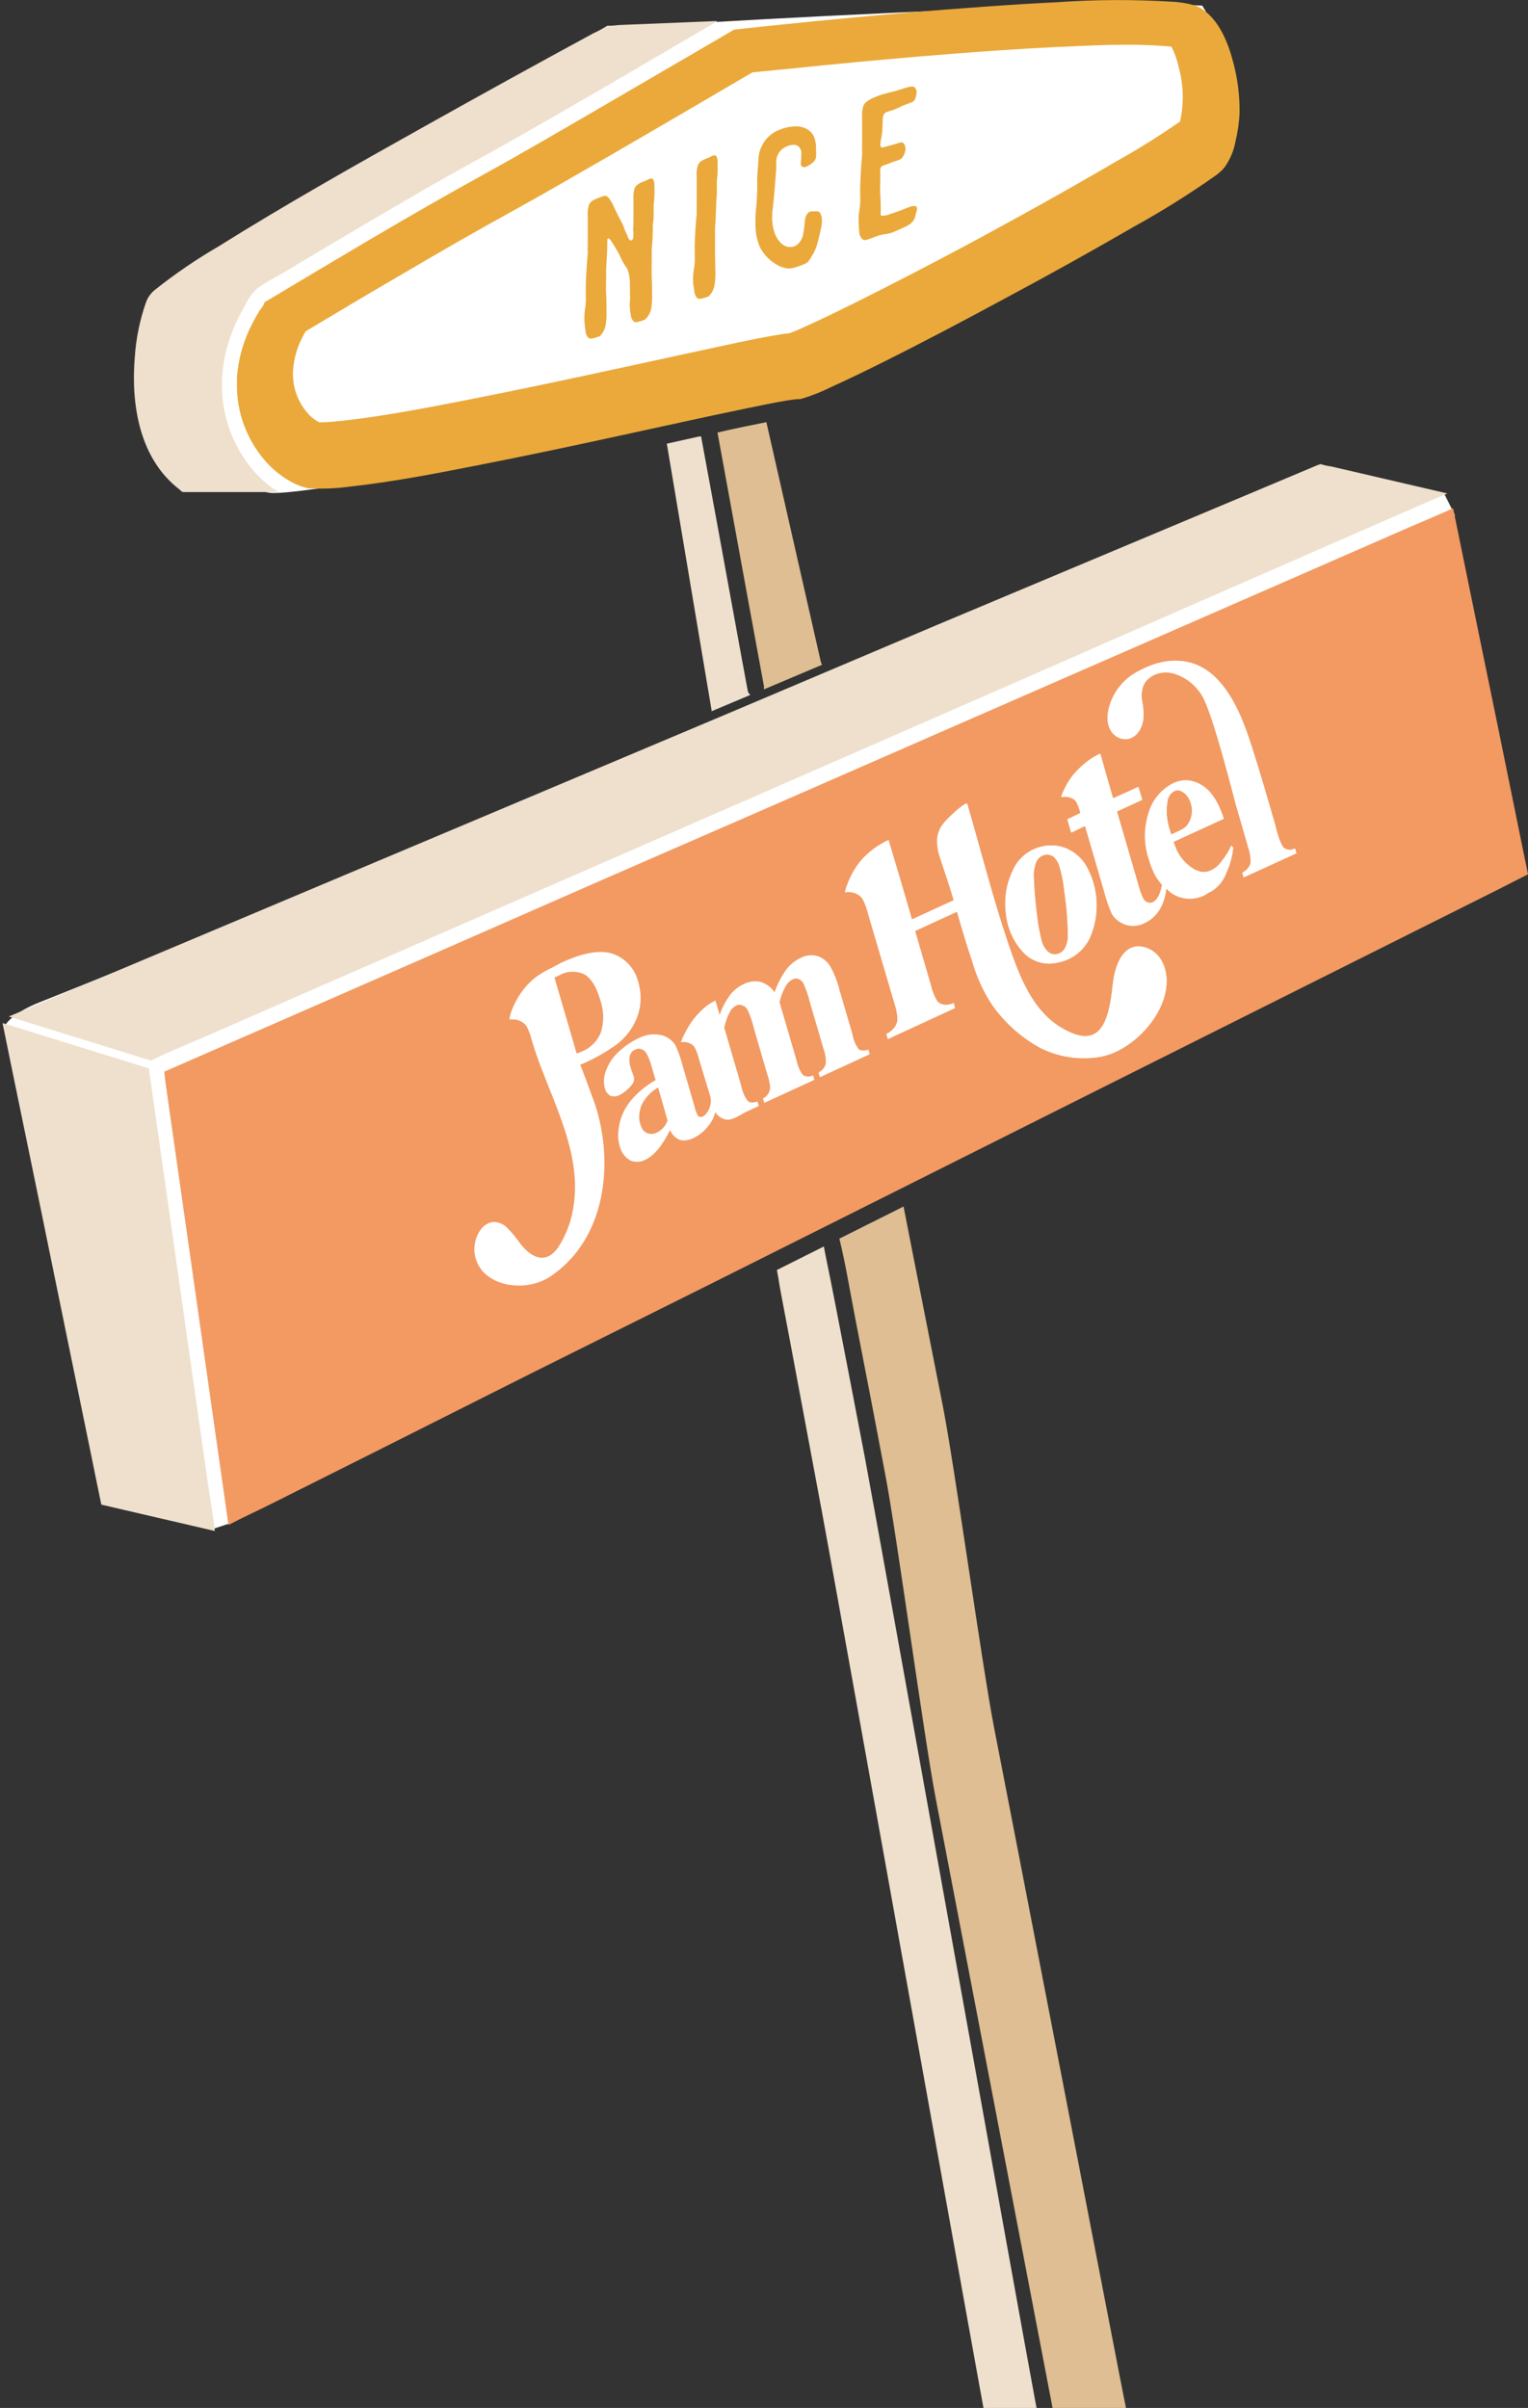 <svg xmlns="http://www.w3.org/2000/svg" width="172" height="271" viewBox="0 0 172 271" fill="none"><rect x="0" y="0" width="172" height="271" fill="#333333" stroke="none"/><g clip-path="url(#clip0_4_366)"><path d="M0.632 115.333L1.265 119.744L24.029 172.053L25.926 171.423L31.618 165.751L143.544 109.03L163.779 57.981L162.515 55.46L133.426 61.133C91.48 77.939 6.956 111.803 4.426 112.812C1.897 113.82 0.843 114.912 0.632 115.333Z" fill="white"></path><path d="M30.353 55.46C34.4 55.965 71.666 48.528 89.794 44.746L132.794 19.537C135.324 15.756 139.371 6.68 135.324 0.63C125.206 0.126 94.01 1.681 79.677 2.521L67.029 7.563L32.882 26.47C30.142 28.781 24.409 34.537 23.397 39.074C22.132 44.746 25.294 54.83 30.353 55.46Z" fill="white"></path><path d="M33.136 54.417C33.643 54.659 34.175 54.843 34.724 54.966H34.931H35.173C36.586 55.028 38.002 54.959 39.402 54.762C44.051 54.249 48.751 53.356 53.379 52.442C59.011 51.346 64.629 50.151 70.239 48.928C74.91 47.916 79.581 46.876 84.259 45.906C85.683 45.617 87.05 45.329 88.452 45.097C88.887 45.027 89.328 44.95 89.777 44.922H90.033L90.361 44.844C91.487 44.492 92.582 44.05 93.636 43.523C95.48 42.693 97.303 41.801 99.118 40.901C103.889 38.525 108.602 36.037 113.287 33.5C118.115 30.918 122.902 28.254 127.648 25.508C130.839 23.744 133.929 21.808 136.905 19.709L137.033 19.611L137.261 19.421C137.461 19.252 137.647 19.066 137.816 18.866C138.456 17.983 138.886 16.969 139.076 15.899C139.337 14.832 139.489 13.742 139.532 12.645C139.552 10.821 139.331 9.001 138.877 7.233C138.293 4.913 137.232 2.067 134.989 0.822L134.733 0.696L134.555 0.633L133.843 0.443C133.238 0.315 132.624 0.232 132.006 0.197C127.685 -0.071 123.351 -0.055 119.033 0.246C113.544 0.513 108.068 0.949 102.593 1.385C97.851 1.785 93.109 2.242 88.353 2.727C86.437 2.924 84.529 3.121 82.621 3.339L80.62 4.513C76.225 7.071 71.851 9.62 67.498 12.16C63.155 14.683 58.811 17.228 54.411 19.653C50.175 21.986 45.988 24.397 41.823 26.85C37.855 29.193 33.898 31.548 29.954 33.914L29.747 34.034C29.75 34.071 29.75 34.109 29.747 34.146C29.616 34.42 29.448 34.675 29.249 34.905C28.943 35.404 28.658 35.904 28.394 36.424C27.417 38.3 26.831 40.35 26.671 42.454C26.671 42.665 26.671 42.876 26.671 43.094C26.599 46.295 27.724 49.411 29.833 51.845C30.751 52.909 31.874 53.783 33.136 54.417ZM32.994 41.562C33.095 40.3 33.453 39.071 34.048 37.949C34.154 37.731 34.276 37.506 34.404 37.288C38.156 35.039 41.659 32.951 45.084 30.962C49.662 28.263 53.728 25.937 57.508 23.856C61.289 21.776 65.262 19.456 69.043 17.284L70.759 16.286C75.135 13.742 79.507 11.188 83.874 8.625L84.7 8.14L88.979 7.725C93.842 7.219 98.591 6.776 103.091 6.389C109.578 5.841 114.569 5.497 119.289 5.272H119.51C121.938 5.152 124.444 5.033 126.837 5.033C128.524 5.033 130.019 5.096 131.401 5.208L131.864 5.251C132.231 5.97 132.504 6.733 132.675 7.521C133.195 9.402 133.278 11.375 132.917 13.292C132.882 13.46 132.846 13.587 132.818 13.685C130.451 15.332 128.001 16.859 125.477 18.261L124.423 18.88C120.194 21.34 115.559 23.933 110.24 26.808C104.921 29.683 100.371 32.01 96.256 34.069C94.697 34.842 92.853 35.749 90.994 36.592L90.418 36.852C89.916 37.097 89.4 37.313 88.872 37.499C88.324 37.555 87.833 37.633 87.448 37.703C85.982 37.942 84.6 38.23 83.233 38.511L82.984 38.567C79.716 39.27 76.419 39.973 73.237 40.676L68.908 41.611C63.56 42.771 57.829 43.987 52.175 45.09C47.747 45.948 43.169 46.84 38.726 47.332C37.779 47.431 36.882 47.529 36.134 47.529H35.935C35.422 47.263 34.967 46.9 34.596 46.461C33.429 45.1 32.853 43.339 32.994 41.562Z" fill="#EAA93A"></path><path d="M28.708 53.18C26.352 50.514 25.033 47.109 24.984 43.572C24.963 41.516 25.327 39.473 26.059 37.548C26.485 36.432 27.005 35.353 27.612 34.322C27.94 33.617 28.402 32.98 28.972 32.445C30.068 31.658 31.335 31.039 32.489 30.337C37.53 27.328 42.571 24.327 47.655 21.396C51.279 19.287 54.974 17.326 58.605 15.253C63.666 12.366 68.699 9.451 73.707 6.509L80.763 2.376H80.486L69.976 2.804C69.563 2.804 69.072 2.903 68.631 2.896C68.538 2.896 68.445 2.896 68.36 2.896C67.854 3.217 67.326 3.504 66.779 3.753C60.461 7.179 54.167 10.649 47.897 14.163C40.022 18.57 32.147 23.005 24.5 27.792C22.09 29.195 19.784 30.767 17.601 32.494C17.046 32.888 16.63 33.443 16.412 34.083C15.73 36.052 15.314 38.101 15.173 40.177C14.732 45.456 15.657 51.564 20.157 55.05C20.57 55.373 20.321 55.345 20.762 55.38C20.912 55.38 21.061 55.38 21.211 55.38H21.745H25.348C27.346 55.38 29.347 55.38 31.35 55.38C30.373 54.768 29.484 54.028 28.708 53.18Z" fill="#EEE0CD"></path><path d="M75.06 49.933C75.224 50.917 75.388 51.901 75.559 52.892C76.508 58.553 77.457 64.213 78.407 69.874C78.972 73.224 79.537 76.582 80.101 79.946V80.045L84.459 78.21C84.297 78.079 84.191 77.894 84.16 77.69C83.942 76.486 83.718 75.279 83.49 74.07C82.541 68.878 81.592 63.681 80.642 58.48L78.912 49.09L78.663 49.146H78.592L75.06 49.933Z" fill="#EEE0CD"></path><path d="M140.593 55.591L125.52 61.917L105.427 70.352L82.265 80.164L58.52 90.173L36.163 99.592L17.472 107.464L4.656 112.855L0.989 114.402L1.993 114.711L16.832 119.315L17.024 119.371C17.07 119.324 17.122 119.283 17.18 119.251L17.422 119.146C19.295 118.253 21.232 117.48 23.119 116.651L35.223 111.358L52.019 104.02L71.955 95.311L93.251 86.005L114.327 76.79L133.551 68.356L149.393 61.425L160.074 56.758L162.922 55.535L161.17 55.127L149.856 52.498C149.446 52.444 149.041 52.355 148.646 52.231L148.525 52.274C148.425 52.309 148.318 52.337 148.261 52.365L140.593 55.591Z" fill="#EEE0CD"></path><path d="M23.382 166.802C22.756 162.388 22.127 157.978 21.496 153.573C20.769 148.447 20.041 143.323 19.31 138.201C18.707 133.984 18.106 129.767 17.508 125.549L16.761 120.292C16.761 120.292 16.761 120.292 16.761 120.25L15.337 119.8L0.299 115.14V115.203L0.577 116.559C0.89 118.078 1.201 119.598 1.509 121.121C2.459 125.727 3.408 130.336 4.358 134.947C5.454 140.279 6.546 145.61 7.633 150.938C8.539 155.324 9.439 159.707 10.331 164.089C10.687 165.839 11.043 167.603 11.406 169.332L12.895 169.683L23.916 172.242L24.18 172.305C24.13 171.905 24.094 171.504 24.038 171.117L23.382 166.802Z" fill="#EEE0CD"></path><path d="M119.726 287.134L116.479 269.927C115.212 263.222 98.627 170.731 97.353 164.025C96.271 158.36 95.179 152.697 94.078 147.036C93.722 145.216 93.366 143.395 92.988 141.582C92.903 141.167 92.832 140.753 92.746 140.338V140.275L92.632 140.338L92.511 140.394L87.449 142.932C87.613 143.712 87.712 144.52 87.862 145.3C88.261 147.409 88.666 149.567 89.072 151.697C90.231 157.868 91.386 164.051 92.54 170.246C93.75 176.649 110.271 268.838 111.481 275.248C112.222 279.147 112.96 283.043 113.695 286.937C113.74 287.183 113.802 287.424 113.88 287.661C114.016 287.846 114.171 288.016 114.343 288.167C114.842 288.694 115.376 289.193 115.91 289.686C117.49 291.155 119.114 292.581 120.744 293.987L120.901 294.121L121.05 294.254V294.121C120.972 293.664 120.901 293.2 120.815 292.75C120.464 290.89 120.101 289.018 119.726 287.134Z" fill="#EEE0CD"></path><path d="M116.748 103.197C116.854 104.073 117.016 104.942 117.232 105.798C117.335 106.291 117.583 106.743 117.944 107.098C118.075 107.224 118.235 107.316 118.409 107.369C118.584 107.421 118.768 107.432 118.948 107.401C119.28 107.341 119.577 107.16 119.781 106.895C119.904 106.712 120 106.513 120.066 106.304C120.147 106.054 120.198 105.794 120.215 105.531C120.217 103.816 120.086 102.103 119.824 100.407C119.735 99.381 119.535 98.368 119.226 97.385C119.086 96.946 118.809 96.562 118.435 96.288H118.35C118.127 96.186 117.878 96.157 117.638 96.204C117.439 96.248 117.253 96.333 117.091 96.455C116.929 96.576 116.795 96.73 116.698 96.907C116.415 97.572 116.312 98.299 116.399 99.015C116.413 100.009 116.529 101.403 116.748 103.197Z" fill="#F29A62"></path><path d="M19.267 126.336C19.893 130.746 20.522 135.153 21.154 139.558C21.88 144.684 22.608 149.808 23.339 154.93C23.938 159.147 24.538 163.364 25.141 167.582L25.718 171.623C27.291 170.794 28.929 170.056 30.509 169.262L42.699 163.154L59.659 154.628L79.723 144.633L101.198 133.878L122.444 123.23L141.875 113.502L157.859 105.503C161.448 103.704 165.039 101.906 168.632 100.112L172 98.397C171.694 96.879 171.38 95.353 171.067 93.835C169.505 86.131 167.927 78.418 166.332 70.696C165.416 66.198 164.495 61.699 163.57 57.201C161.996 57.904 160.387 58.606 158.799 59.267L146.695 64.56L129.92 71.891L109.984 80.6L88.709 89.906L67.619 99.1L48.395 107.534L32.553 114.465L21.873 119.132L18.491 120.608C18.548 121.065 18.583 121.536 18.647 121.964L19.267 126.336ZM124.751 79.946C124.952 78.984 125.373 78.081 125.981 77.303C126.589 76.526 127.369 75.897 128.261 75.462C131.237 73.866 134.562 73.81 137.083 76.516C138.934 78.512 140.016 81.296 140.906 84.079C141.796 86.862 142.672 89.885 143.519 92.809C143.89 94.341 144.231 95.234 144.58 95.48C144.759 95.58 144.962 95.633 145.168 95.633C145.374 95.633 145.576 95.58 145.755 95.48L145.912 96.021L140.009 98.734L139.853 98.193C140.07 98.097 140.264 97.958 140.424 97.783C140.583 97.609 140.704 97.404 140.778 97.181C140.821 96.532 140.721 95.883 140.486 95.276V95.22C140.052 93.716 139.611 92.211 139.176 90.707C138.984 90.061 136.535 80.213 135.324 78.28C134.628 77.109 133.521 76.231 132.213 75.813C131.475 75.582 130.678 75.625 129.97 75.933C128.802 76.481 128.332 77.472 128.581 78.983C128.706 79.589 128.749 80.208 128.71 80.825C128.546 82.406 127.456 83.418 126.253 83.123C125.05 82.828 124.416 81.528 124.751 79.974V79.946ZM119.553 89.337C119.68 89.034 119.823 88.739 119.98 88.451C120.207 88.017 120.474 87.605 120.778 87.221C121.161 86.763 121.585 86.339 122.045 85.956C122.578 85.498 123.172 85.115 123.811 84.817L125.292 89.843L128.14 88.556L128.567 90.025L125.719 91.34L128.14 99.69C128.27 100.203 128.451 100.703 128.681 101.18C128.795 101.37 128.975 101.512 129.187 101.581C129.354 101.642 129.539 101.642 129.706 101.581C130.233 101.342 130.596 100.667 130.803 99.592C130.436 99.177 130.122 98.719 129.87 98.228C129.844 98.142 129.813 98.058 129.778 97.975C129.756 97.948 129.739 97.917 129.728 97.884C129.566 97.506 129.428 97.119 129.315 96.724C128.736 94.992 128.736 93.121 129.315 91.389C129.529 90.692 129.883 90.045 130.356 89.487C130.83 88.929 131.413 88.472 132.07 88.142C132.57 87.902 133.125 87.795 133.679 87.832C134.234 87.869 134.769 88.049 135.232 88.353C136.293 88.978 137.126 90.243 137.745 92.141L132.085 94.742C132.12 94.861 132.163 94.979 132.213 95.093C132.587 96.261 133.39 97.248 134.463 97.863C134.676 97.954 134.876 98.031 135.047 98.088C135.438 98.185 135.852 98.15 136.221 97.989C136.605 97.835 136.946 97.594 137.218 97.286C137.475 96.989 137.713 96.677 137.93 96.351C138.112 96.095 138.274 95.824 138.414 95.543L138.585 95.171L138.799 95.403C138.689 96.42 138.402 97.412 137.952 98.334C137.882 98.525 137.796 98.711 137.695 98.889C137.502 99.223 137.263 99.528 136.983 99.796C136.693 100.091 136.35 100.332 135.972 100.505C135.854 100.581 135.73 100.646 135.602 100.702C135.004 101.017 134.329 101.16 133.654 101.115C132.978 101.071 132.328 100.84 131.778 100.449C131.597 100.299 131.423 100.139 131.259 99.971C131.024 101.89 130.219 103.212 128.781 103.872C128.455 104.041 128.097 104.143 127.73 104.171C127.362 104.198 126.993 104.152 126.645 104.034C126.038 103.829 125.518 103.428 125.171 102.895C124.79 102.04 124.485 101.153 124.26 100.245L122.124 92.928L122.024 92.971L120.564 93.673L120.137 92.204L121.597 91.501V91.452C121.493 91.037 121.342 90.633 121.148 90.25C120.983 90 120.729 89.819 120.436 89.744C120.207 89.671 119.965 89.64 119.724 89.653L119.432 89.695C119.467 89.583 119.508 89.473 119.553 89.365V89.337ZM114.014 97.933C114.324 97.241 114.799 96.634 115.399 96.163C116 95.693 116.707 95.374 117.46 95.234C118.169 95.09 118.902 95.121 119.596 95.325C119.803 95.387 120.005 95.462 120.201 95.55C120.329 95.606 120.443 95.684 120.564 95.747C121.304 96.178 121.914 96.797 122.33 97.539C122.981 98.736 123.356 100.059 123.43 101.414C123.504 102.77 123.274 104.125 122.757 105.383C122.443 106.128 121.948 106.784 121.316 107.296C120.684 107.807 119.934 108.157 119.133 108.314C118.419 108.501 117.666 108.488 116.959 108.275C116.252 108.063 115.619 107.66 115.132 107.113C114.064 105.923 113.409 104.428 113.259 102.846C113.02 101.18 113.282 99.481 114.014 97.961V97.933ZM107.214 91.607C107.335 91.494 108.788 90.152 108.887 90.482C110.404 95.691 111.735 101.026 113.473 106.121C114.797 110.093 116.321 113.853 119.603 115.73C122.885 117.607 124.459 116.482 125.093 112.159C125.214 111.309 125.271 110.437 125.456 109.608C126.018 107.155 127.3 106.093 128.973 106.635C130.774 107.211 131.686 109.298 131.187 111.667C130.475 115.111 126.915 118.485 123.626 118.942C121.392 119.27 119.11 118.904 117.097 117.895C114.927 116.704 113.065 115.035 111.657 113.017C110.685 111.526 109.943 109.901 109.457 108.195C108.823 106.36 108.275 104.477 107.727 102.572L102.999 104.744L104.779 110.845C104.92 111.482 105.16 112.094 105.491 112.658C105.687 112.88 105.958 113.024 106.253 113.066C106.626 113.104 107.003 113.041 107.342 112.883L107.499 113.417L99.945 116.89L99.788 116.355C100.165 116.181 100.489 115.912 100.728 115.575C100.919 115.301 101.028 114.98 101.041 114.647C100.999 113.998 100.867 113.357 100.649 112.743L97.695 102.698C97.563 102.168 97.372 101.654 97.125 101.166C96.942 100.864 96.661 100.631 96.328 100.505C96.053 100.39 95.757 100.332 95.459 100.337L95.124 100.379C95.146 100.308 95.163 100.235 95.174 100.161C95.174 100.072 95.238 99.875 95.366 99.571C95.473 99.267 95.597 98.969 95.737 98.678C95.908 98.318 96.106 97.97 96.328 97.638C96.588 97.24 96.883 96.866 97.21 96.52C97.587 96.137 97.994 95.784 98.428 95.466C98.927 95.103 99.461 94.789 100.023 94.531L101.447 99.311L102.657 103.465L107.392 101.293C106.908 99.648 106.367 98.066 105.84 96.45C105.611 95.795 105.505 95.104 105.527 94.411C105.569 93.146 106.431 92.352 107.214 91.621V91.607ZM74.405 116.482C75.036 116.637 75.591 117.008 75.971 117.529C76.336 118.284 76.622 119.072 76.826 119.884L77.922 123.637L78.164 124.474C78.237 124.833 78.359 125.18 78.527 125.507C78.805 125.901 79.239 125.655 79.496 125.338C79.732 125.062 79.9 124.735 79.985 124.384C80.07 124.032 80.071 123.666 79.987 123.314C79.816 122.773 79.652 122.225 79.489 121.676C79.225 120.805 78.954 119.94 78.698 119.062C78.597 118.646 78.449 118.243 78.257 117.86C78.12 117.615 77.897 117.427 77.63 117.332C77.415 117.248 77.186 117.203 76.954 117.199L76.683 117.241C76.719 117.143 76.769 117.023 76.833 116.862C76.897 116.7 77.039 116.412 77.267 115.976C77.486 115.554 77.738 115.15 78.022 114.767C78.349 114.341 78.714 113.943 79.111 113.579C79.529 113.18 80.01 112.85 80.535 112.602L81.012 114.254C81.29 113.43 81.694 112.653 82.208 111.948C82.607 111.436 83.125 111.027 83.718 110.753C84.304 110.449 84.981 110.362 85.626 110.507C86.275 110.71 86.831 111.13 87.2 111.695C87.504 110.796 87.935 109.945 88.481 109.165C88.894 108.595 89.445 108.136 90.083 107.829C90.378 107.666 90.703 107.562 91.039 107.523C91.375 107.485 91.716 107.512 92.041 107.605C92.605 107.8 93.087 108.176 93.408 108.673C93.897 109.533 94.264 110.455 94.498 111.414L95.979 116.468C96.072 117.069 96.317 117.637 96.691 118.12C96.857 118.196 97.038 118.235 97.221 118.235C97.404 118.235 97.585 118.196 97.751 118.12L97.894 118.605L92.326 121.17L92.177 120.678C92.378 120.576 92.556 120.433 92.696 120.257C92.836 120.081 92.936 119.877 92.988 119.659C93.025 119.075 92.935 118.491 92.725 117.944L91.18 112.658C91.01 111.953 90.772 111.266 90.468 110.606C90.348 110.378 90.148 110.2 89.905 110.107C89.801 110.072 89.69 110.058 89.58 110.066C89.469 110.075 89.362 110.105 89.264 110.156C88.894 110.36 88.595 110.672 88.41 111.049C88.107 111.594 87.884 112.178 87.748 112.785L89.677 119.385C89.787 119.948 90.014 120.482 90.347 120.952C90.514 121.076 90.715 121.149 90.923 121.162C91.132 121.174 91.34 121.126 91.521 121.023L91.664 121.515L86.132 124.059L85.989 123.574C86.248 123.445 86.463 123.245 86.609 122.998C86.729 122.782 86.795 122.541 86.801 122.295C86.749 121.816 86.644 121.345 86.487 120.889L85.163 116.355L85.014 115.821L84.95 115.603C84.785 114.899 84.547 114.213 84.238 113.558C84.11 113.333 83.902 113.162 83.654 113.08C83.447 113.002 83.219 113.002 83.013 113.08C82.698 113.224 82.43 113.45 82.237 113.734C81.903 114.334 81.663 114.981 81.525 115.653L82.543 119.132L82.835 120.137L83.063 120.903L83.462 122.309C83.576 122.888 83.82 123.435 84.174 123.911C84.401 124.122 84.764 124.136 85.263 123.968L85.412 124.46L84.181 125.022C83.533 125.324 82.572 126.048 81.874 125.95C81.412 125.869 81 125.618 80.72 125.247C80.675 125.17 80.62 125.099 80.556 125.036C80.424 125.647 80.146 126.218 79.745 126.702C79.237 127.366 78.555 127.881 77.772 128.192C77.735 128.195 77.697 128.195 77.659 128.192C77.294 128.329 76.891 128.329 76.526 128.192C76.286 128.074 76.071 127.91 75.895 127.71C75.719 127.51 75.585 127.277 75.501 127.025C74.611 128.881 73.664 130.034 72.653 130.505C72.395 130.634 72.11 130.702 71.82 130.702C71.531 130.702 71.245 130.634 70.987 130.505C70.691 130.316 70.436 130.069 70.239 129.781C70.042 129.492 69.907 129.167 69.841 128.825C69.763 128.544 69.713 128.257 69.691 127.967C69.678 127.519 69.714 127.072 69.798 126.632C69.9 126.058 70.084 125.502 70.346 124.98C70.688 124.329 71.13 123.733 71.656 123.216C72.322 122.547 73.079 121.975 73.906 121.515L73.493 120.109C73.355 119.548 73.15 119.005 72.881 118.492C72.75 118.267 72.54 118.097 72.29 118.014C72.109 117.947 71.909 117.947 71.728 118.014L71.329 118.197C71.194 118.301 71.08 118.43 70.994 118.577C70.91 118.72 70.863 118.882 70.859 119.047C70.849 119.221 70.849 119.394 70.859 119.568C70.87 119.745 70.906 119.92 70.966 120.088L71.115 120.545L71.251 120.917C71.293 121.037 71.322 121.114 71.329 121.149C71.376 121.283 71.39 121.426 71.37 121.567C71.35 121.707 71.297 121.841 71.215 121.957C70.86 122.457 70.395 122.87 69.855 123.166C69.699 123.256 69.526 123.312 69.347 123.331C69.168 123.349 68.986 123.329 68.815 123.272C68.516 123.091 68.297 122.805 68.203 122.471C68.022 121.793 68.064 121.077 68.324 120.425C68.621 119.62 69.109 118.897 69.748 118.316C70.397 117.696 71.145 117.186 71.963 116.805C72.715 116.424 73.579 116.315 74.405 116.496V116.482ZM63.212 108.329C65.725 107.176 67.669 106.859 69.058 107.373C69.734 107.623 70.338 108.033 70.816 108.567C71.293 109.102 71.631 109.744 71.799 110.437C72.176 111.679 72.148 113.007 71.721 114.233C71.267 115.504 70.448 116.618 69.364 117.438C68.086 118.358 66.705 119.129 65.248 119.736C65.248 119.736 63.369 128.979 59.88 117.03C59.748 116.493 59.557 115.972 59.31 115.477C59.126 115.174 58.846 114.939 58.513 114.809C58.253 114.687 57.967 114.631 57.68 114.647H57.359C57.359 114.542 57.402 114.394 57.445 114.212C57.547 113.847 57.68 113.492 57.843 113.15C58.068 112.661 58.337 112.193 58.648 111.752C59.528 110.541 60.707 109.573 62.073 108.94L63.212 108.329Z" fill="#F29A62"></path><path d="M131.807 93.927L132.946 93.399C133.328 93.218 133.64 92.919 133.836 92.549C134.053 92.144 134.167 91.693 134.167 91.234C134.167 90.776 134.053 90.325 133.836 89.92C133.826 89.895 133.812 89.871 133.794 89.85C133.589 89.469 133.26 89.167 132.861 88.992C132.752 88.951 132.635 88.934 132.518 88.941C132.401 88.948 132.288 88.98 132.184 89.034C131.979 89.144 131.803 89.299 131.671 89.489C131.538 89.678 131.453 89.896 131.423 90.124C131.225 91.247 131.32 92.401 131.7 93.477L131.807 93.927Z" fill="#F29A62"></path><path d="M72.603 123.701C72.225 124.201 72.003 124.8 71.962 125.423C71.935 125.638 71.935 125.855 71.962 126.069C72.012 126.339 72.091 126.603 72.197 126.857C72.301 127.13 72.504 127.355 72.767 127.489C73.072 127.633 73.421 127.656 73.742 127.553C74.076 127.429 74.378 127.233 74.624 126.979C74.871 126.724 75.056 126.418 75.166 126.084L74.084 122.372C73.501 122.706 72.996 123.159 72.603 123.701Z" fill="#F29A62"></path><path d="M62.401 110.008L64.38 116.784L64.907 118.591L65.562 118.324C66.042 118.121 66.476 117.825 66.837 117.453C67.198 117.081 67.479 116.641 67.663 116.159C68.023 114.956 67.988 113.672 67.563 112.49C67.126 111.014 66.526 110.06 65.762 109.629C65.312 109.42 64.817 109.324 64.32 109.348C63.823 109.373 63.34 109.517 62.914 109.77L62.401 110.008Z" fill="#F29A62"></path><path d="M86.047 47.557C84.281 47.909 82.522 48.26 80.764 48.682C80.956 49.715 81.148 50.748 81.333 51.782C82.283 56.978 83.232 62.175 84.181 67.372C84.779 70.652 85.382 73.932 85.99 77.212C86 77.301 86 77.39 85.99 77.479C85.99 77.514 85.99 77.549 85.99 77.585L87.87 76.79L92.54 74.815C92.472 74.718 92.424 74.608 92.398 74.492C92.142 73.353 91.885 72.215 91.622 71.076L88.268 56.315L86.267 47.508L86.047 47.557Z" fill="#DEBE92"></path><path d="M127.234 273.49C126.857 271.585 126.487 269.687 126.109 267.782C124.97 261.976 113.048 200.245 111.9 194.439C110.583 187.712 107.45 164.967 106.133 158.247L102.843 141.575C102.473 139.654 102.098 137.74 101.718 135.832V135.776L101.611 135.832L101.504 135.889L97.019 138.131L94.484 139.403C95.196 142.313 95.68 145.321 96.25 148.259C97.403 154.159 98.538 160.058 99.653 165.958C100.928 172.642 103.996 195.36 105.264 202.051L119.139 274.417L120.164 279.858V279.921V279.984L120.271 279.921L127.604 275.641C127.448 274.938 127.369 274.179 127.234 273.49Z" fill="#DEBE92"></path><path d="M65.91 37.295C65.929 37.554 66.032 37.8 66.202 37.998C66.267 38.053 66.345 38.09 66.428 38.106C66.512 38.122 66.598 38.116 66.679 38.09C66.847 38.059 67.011 38.015 67.17 37.956L67.512 37.836C67.872 37.489 68.107 37.035 68.181 36.543C68.261 36.051 68.292 35.551 68.274 35.053C68.274 34.406 68.274 33.767 68.231 33.127C68.189 32.487 68.231 31.841 68.231 31.187C68.231 30.871 68.231 30.569 68.231 30.266C68.231 29.964 68.267 29.662 68.288 29.353C68.324 28.755 68.345 28.151 68.359 27.546C68.352 27.443 68.352 27.34 68.359 27.237C68.367 27.134 68.367 27.031 68.359 26.928C68.387 26.903 68.411 26.874 68.431 26.843L68.495 26.787C68.495 26.787 68.495 26.787 68.495 26.836C68.495 26.886 68.559 26.836 68.552 26.836L68.644 26.928C68.679 26.954 68.71 26.985 68.737 27.019C68.986 27.399 69.214 27.778 69.449 28.172C69.684 28.565 69.855 28.959 70.054 29.374C70.17 29.589 70.299 29.798 70.439 29.999C70.583 30.195 70.687 30.417 70.745 30.653C70.841 31.037 70.896 31.431 70.909 31.827C70.909 32.164 70.909 32.586 70.909 33.085C70.937 33.349 70.937 33.615 70.909 33.879C70.873 34.145 70.873 34.414 70.909 34.681C70.909 34.891 70.958 35.144 71.001 35.44C71.018 35.699 71.121 35.946 71.293 36.142C71.355 36.2 71.431 36.239 71.514 36.257C71.597 36.274 71.683 36.269 71.763 36.241C71.969 36.192 72.14 36.142 72.261 36.1L72.582 35.981C72.977 35.64 73.237 35.172 73.315 34.659C73.389 34.166 73.418 33.667 73.4 33.169C73.4 32.53 73.4 31.883 73.365 31.243C73.329 30.604 73.365 29.957 73.365 29.31C73.365 28.987 73.365 28.685 73.365 28.383C73.365 28.08 73.365 27.785 73.415 27.476C73.457 26.871 73.486 26.267 73.486 25.663C73.486 25.409 73.486 25.149 73.543 24.896C73.573 24.647 73.585 24.395 73.579 24.144V23.371C73.579 23.118 73.579 22.865 73.628 22.612C73.678 22.359 73.628 22.148 73.664 21.909C73.7 21.67 73.664 21.445 73.664 21.206C73.664 20.967 73.664 20.918 73.664 20.763C73.665 20.615 73.638 20.467 73.586 20.328C73.566 20.267 73.537 20.21 73.5 20.159C73.465 20.131 73.424 20.11 73.379 20.098C73.335 20.085 73.289 20.082 73.244 20.089C73.122 20.119 73.004 20.167 72.895 20.229C72.793 20.289 72.685 20.341 72.575 20.384C72.418 20.44 72.254 20.503 72.097 20.574C71.945 20.644 71.803 20.736 71.677 20.848C71.542 20.963 71.447 21.118 71.407 21.291C71.355 21.491 71.321 21.696 71.307 21.902C71.293 22.115 71.293 22.329 71.307 22.542C71.307 22.753 71.307 22.921 71.307 23.062C71.307 23.364 71.307 23.673 71.307 23.976C71.307 24.278 71.307 24.587 71.307 24.903C71.307 25.22 71.307 25.564 71.264 25.845C71.264 25.901 71.264 25.993 71.3 26.112C71.307 26.234 71.307 26.356 71.3 26.478C71.3 26.591 71.288 26.704 71.264 26.815C71.26 26.861 71.244 26.905 71.22 26.944C71.195 26.983 71.162 27.016 71.122 27.04C71.008 27.096 70.901 27.04 70.809 26.928C70.745 26.846 70.696 26.753 70.666 26.654C70.634 26.548 70.594 26.444 70.545 26.344C70.447 26.172 70.366 25.991 70.303 25.803C70.239 25.613 70.168 25.43 70.09 25.248C70.011 25.065 69.805 24.721 69.677 24.46C69.549 24.201 69.42 23.933 69.285 23.666C69.15 23.399 69.1 23.252 69 23.048C68.901 22.842 68.784 22.644 68.651 22.457C68.576 22.332 68.48 22.221 68.367 22.127C68.296 22.07 68.208 22.04 68.117 22.043C68.02 22.043 67.923 22.062 67.833 22.099L67.427 22.246C67.27 22.303 67.114 22.373 66.957 22.443C66.803 22.513 66.659 22.603 66.53 22.71C66.403 22.83 66.314 22.984 66.273 23.153C66.216 23.355 66.178 23.562 66.159 23.772C66.145 23.982 66.145 24.194 66.159 24.404C66.159 24.615 66.159 24.784 66.159 24.924C66.159 25.227 66.159 25.536 66.159 25.838C66.159 26.14 66.159 26.457 66.159 26.766C66.159 27.075 66.159 27.427 66.159 27.701C66.145 27.85 66.145 28.001 66.159 28.151C66.159 28.296 66.159 28.444 66.159 28.593C66.102 29.142 66.06 29.69 66.031 30.238C65.996 30.779 65.967 31.328 65.946 31.876C65.924 32.424 65.946 32.874 65.946 33.401C65.963 33.912 65.925 34.423 65.832 34.926C65.765 35.463 65.76 36.005 65.818 36.543C65.839 36.74 65.868 36.993 65.91 37.295Z" fill="#EAA93A"></path><path d="M78.165 32.818C78.184 33.077 78.286 33.323 78.457 33.521C78.521 33.575 78.599 33.612 78.683 33.629C78.767 33.645 78.853 33.639 78.934 33.612C79.101 33.582 79.266 33.537 79.425 33.478L79.582 33.422L79.767 33.359C80.13 33.008 80.365 32.548 80.436 32.051C80.513 31.556 80.543 31.055 80.529 30.554L80.486 28.636C80.486 27.996 80.486 27.349 80.486 26.696C80.486 26.379 80.486 26.077 80.486 25.775C80.486 25.473 80.522 25.17 80.55 24.861C80.55 24.264 80.607 23.659 80.621 23.055C80.618 22.801 80.63 22.548 80.657 22.296C80.686 22.044 80.698 21.79 80.692 21.536C80.692 21.276 80.692 21.016 80.692 20.763C80.686 20.51 80.698 20.256 80.728 20.004C80.759 19.771 80.775 19.536 80.778 19.301C80.778 19.076 80.778 18.844 80.778 18.598C80.778 18.352 80.778 18.31 80.778 18.155C80.778 18.007 80.751 17.859 80.7 17.72C80.68 17.66 80.651 17.603 80.614 17.551C80.54 17.499 80.448 17.476 80.358 17.488C80.236 17.517 80.119 17.562 80.009 17.621C79.906 17.681 79.799 17.733 79.688 17.776C79.526 17.832 79.367 17.898 79.211 17.973C79.061 18.044 78.92 18.134 78.791 18.24C78.664 18.36 78.575 18.514 78.535 18.683C78.475 18.884 78.436 19.092 78.421 19.301C78.407 19.512 78.407 19.723 78.421 19.934C78.421 20.145 78.421 20.313 78.421 20.454C78.421 20.756 78.421 21.066 78.421 21.368C78.421 21.67 78.421 21.986 78.421 22.296C78.421 22.605 78.421 22.956 78.421 23.23C78.407 23.38 78.407 23.531 78.421 23.68C78.421 23.825 78.421 23.973 78.421 24.123C78.364 24.671 78.321 25.22 78.286 25.761C78.25 26.302 78.229 26.857 78.207 27.405C78.186 27.954 78.207 28.404 78.207 28.931C78.222 29.442 78.181 29.953 78.086 30.456C78.008 30.984 77.993 31.52 78.044 32.051C78.094 32.269 78.122 32.523 78.165 32.818Z" fill="#EAA93A"></path><path d="M85.42 27.518C85.544 27.841 85.711 28.146 85.918 28.425C86.142 28.731 86.4 29.012 86.687 29.261C86.981 29.512 87.304 29.729 87.648 29.908C87.981 30.076 88.344 30.181 88.716 30.217C88.913 30.217 89.109 30.196 89.3 30.154C89.485 30.105 89.67 30.048 89.841 29.985L90.026 29.922L90.183 29.858C90.319 29.814 90.452 29.763 90.582 29.704C90.717 29.647 90.842 29.569 90.952 29.472C91.014 29.397 91.069 29.317 91.116 29.233C91.182 29.149 91.242 29.059 91.294 28.966C91.33 28.912 91.361 28.856 91.386 28.797C91.611 28.462 91.789 28.098 91.913 27.715C92.034 27.328 92.134 26.963 92.212 26.597C92.237 26.509 92.256 26.42 92.269 26.33C92.319 26.161 92.362 25.971 92.404 25.761C92.447 25.55 92.476 25.346 92.504 25.142C92.526 24.941 92.526 24.739 92.504 24.538C92.489 24.365 92.438 24.198 92.355 24.046C92.331 23.978 92.29 23.919 92.234 23.873C92.179 23.827 92.113 23.797 92.041 23.786C91.899 23.771 91.756 23.771 91.614 23.786H91.45C91.367 23.779 91.283 23.788 91.204 23.813C91.124 23.839 91.051 23.879 90.988 23.933C90.879 24.033 90.794 24.155 90.738 24.292C90.673 24.439 90.63 24.596 90.61 24.756C90.61 24.924 90.575 25.065 90.56 25.191V25.297C90.532 25.665 90.48 26.032 90.404 26.393C90.332 26.773 90.151 27.124 89.884 27.405C89.763 27.532 89.615 27.633 89.453 27.701C89.29 27.768 89.114 27.802 88.937 27.799C88.749 27.8 88.564 27.763 88.391 27.691C88.218 27.618 88.062 27.512 87.933 27.377C87.653 27.108 87.43 26.785 87.278 26.428C87.135 26.083 87.035 25.722 86.979 25.353C86.924 24.981 86.905 24.604 86.922 24.228C86.922 23.856 86.972 23.526 87.022 23.167C87.093 22.464 87.164 21.761 87.214 21.101C87.264 20.44 87.321 19.695 87.371 19.048C87.371 18.908 87.371 18.767 87.371 18.626C87.371 18.486 87.371 18.352 87.371 18.212C87.374 17.921 87.444 17.636 87.576 17.376C87.708 17.116 87.898 16.89 88.132 16.715C88.392 16.53 88.688 16.4 89.001 16.335C89.248 16.269 89.511 16.284 89.749 16.377C89.909 16.479 90.036 16.623 90.116 16.794C90.195 16.965 90.223 17.154 90.197 17.34C90.194 17.406 90.194 17.471 90.197 17.537C90.204 17.612 90.204 17.687 90.197 17.762C90.197 17.902 90.162 18.05 90.155 18.184C90.14 18.31 90.14 18.437 90.155 18.563C90.174 18.621 90.208 18.674 90.253 18.717C90.297 18.759 90.352 18.791 90.411 18.809C90.53 18.829 90.651 18.812 90.76 18.76C90.885 18.705 91.007 18.642 91.123 18.57C91.23 18.5 91.372 18.394 91.536 18.261C91.716 18.1 91.833 17.881 91.863 17.642C91.878 17.394 91.878 17.145 91.863 16.897C91.856 16.841 91.856 16.785 91.863 16.729C91.87 16.668 91.87 16.607 91.863 16.546C91.852 16.204 91.789 15.865 91.678 15.541C91.557 15.159 91.305 14.831 90.966 14.613C90.695 14.43 90.386 14.307 90.062 14.255C89.739 14.209 89.41 14.209 89.087 14.255C88.775 14.293 88.468 14.359 88.168 14.451C87.913 14.535 87.663 14.633 87.421 14.746C86.745 15.079 86.192 15.612 85.84 16.272C85.649 16.591 85.517 16.941 85.448 17.305C85.393 17.635 85.36 17.969 85.349 18.303C85.349 18.479 85.349 18.648 85.313 18.823C85.277 18.999 85.313 19.175 85.277 19.343C85.242 19.512 85.277 19.702 85.242 19.892C85.206 20.081 85.242 20.271 85.242 20.454C85.242 20.637 85.242 20.7 85.242 20.819C85.234 20.948 85.234 21.077 85.242 21.206C85.242 21.614 85.206 22.035 85.192 22.45C85.178 22.865 85.135 23.294 85.085 23.722C85.033 24.325 85.019 24.931 85.042 25.536C85.061 26.212 85.188 26.881 85.42 27.518Z" fill="#EAA93A"></path><path d="M96.726 26.162C96.749 26.42 96.85 26.665 97.018 26.864C97.091 26.941 97.187 26.993 97.292 27.013C97.396 27.033 97.505 27.02 97.602 26.977L98.179 26.78C98.428 26.668 98.685 26.572 98.948 26.492C99.203 26.424 99.462 26.372 99.724 26.337C100.025 26.3 100.32 26.222 100.599 26.105C100.877 25.993 101.148 25.866 101.425 25.74L102.095 25.423C102.32 25.313 102.522 25.163 102.693 24.981C102.851 24.816 102.962 24.612 103.013 24.39C103.07 24.158 103.127 23.94 103.191 23.736C103.255 23.533 103.234 23.378 103.191 23.301C103.151 23.259 103.102 23.227 103.048 23.208C102.994 23.188 102.935 23.181 102.878 23.188C102.724 23.19 102.573 23.219 102.429 23.273C102.292 23.313 102.159 23.365 102.031 23.427L101.197 23.744C100.913 23.856 100.621 23.954 100.336 24.046L99.873 24.207C99.718 24.254 99.558 24.277 99.396 24.278C99.225 24.278 99.14 24.278 99.14 24.2C99.132 24.1 99.132 23.999 99.14 23.898C99.14 23.252 99.14 22.612 99.09 21.972C99.04 21.333 99.09 20.686 99.09 20.032C99.09 19.864 99.09 19.702 99.09 19.533C99.061 19.378 99.061 19.218 99.09 19.062C99.133 18.816 99.232 18.676 99.375 18.641L99.894 18.472L100.471 18.24L101.062 18.043C101.186 18.016 101.303 17.963 101.405 17.888C101.507 17.813 101.592 17.717 101.653 17.607C101.787 17.393 101.877 17.154 101.917 16.904C101.958 16.686 101.92 16.459 101.81 16.265C101.789 16.216 101.758 16.172 101.72 16.136C101.682 16.099 101.637 16.07 101.587 16.05C101.538 16.03 101.484 16.021 101.431 16.021C101.378 16.022 101.325 16.033 101.276 16.054C100.948 16.159 100.628 16.258 100.307 16.342L99.353 16.602H99.268C99.225 16.59 99.186 16.566 99.157 16.532C99.128 16.498 99.109 16.456 99.104 16.413C99.09 16.308 99.09 16.201 99.104 16.096C99.116 15.978 99.135 15.861 99.161 15.745C99.161 15.632 99.204 15.548 99.218 15.499C99.282 15.139 99.32 14.775 99.332 14.409L99.375 13.299C99.377 13.138 99.421 12.981 99.503 12.842C99.571 12.746 99.664 12.67 99.773 12.624C99.895 12.571 100.022 12.529 100.151 12.497C100.286 12.462 100.436 12.413 100.578 12.364C100.821 12.271 101.058 12.165 101.29 12.047C101.518 11.935 101.753 11.837 102.002 11.745L102.607 11.527C102.708 11.489 102.799 11.429 102.873 11.351C102.948 11.273 103.003 11.18 103.034 11.078C103.098 10.912 103.141 10.74 103.163 10.565C103.199 10.395 103.181 10.218 103.113 10.058C103.058 9.932 102.963 9.826 102.842 9.756C102.708 9.731 102.57 9.731 102.436 9.756C102.213 9.805 101.991 9.866 101.774 9.939L101.098 10.15C100.813 10.241 100.5 10.325 100.165 10.403C99.83 10.48 99.496 10.572 99.175 10.67C98.857 10.773 98.546 10.895 98.243 11.035C97.943 11.171 97.665 11.348 97.417 11.562C97.293 11.685 97.204 11.838 97.16 12.005C97.103 12.208 97.065 12.415 97.046 12.624C97.032 12.835 97.032 13.046 97.046 13.257C97.046 13.467 97.046 13.643 97.046 13.777C97.046 14.086 97.046 14.388 97.046 14.69V15.618C97.046 15.97 97.046 16.279 97.046 16.553C97.025 16.702 97.025 16.854 97.046 17.003C97.057 17.153 97.057 17.303 97.046 17.453C96.99 17.994 96.947 18.542 96.918 19.09C96.89 19.639 96.861 20.18 96.833 20.735C96.804 21.291 96.833 21.726 96.833 22.253C96.85 22.764 96.812 23.276 96.719 23.779C96.641 24.307 96.626 24.843 96.676 25.374C96.667 25.599 96.683 25.862 96.726 26.162Z" fill="#EAA93A"></path><path d="M107.356 101.335L102.621 103.507L101.411 99.353L99.987 94.573C99.425 94.832 98.891 95.145 98.392 95.508C97.958 95.826 97.551 96.179 97.175 96.562C96.856 96.914 96.57 97.293 96.32 97.694C96.099 98.026 95.901 98.374 95.729 98.734C95.589 99.025 95.466 99.323 95.359 99.627C95.255 99.927 95.191 100.124 95.167 100.217C95.156 100.291 95.139 100.364 95.117 100.435L95.452 100.393C95.75 100.389 96.046 100.446 96.32 100.562C96.654 100.687 96.935 100.92 97.118 101.222C97.365 101.711 97.556 102.225 97.687 102.755L100.642 112.799C100.86 113.413 100.992 114.054 101.034 114.704C101.02 115.036 100.912 115.358 100.72 115.632C100.481 115.968 100.157 116.237 99.781 116.412L99.937 116.946L107.492 113.46L107.335 112.926C106.995 113.083 106.619 113.146 106.246 113.108C105.95 113.067 105.68 112.922 105.484 112.701C105.153 112.136 104.913 111.524 104.772 110.887L102.992 104.786L107.719 102.614C108.268 104.491 108.816 106.375 109.45 108.237C109.936 109.944 110.678 111.569 111.65 113.059C113.058 115.077 114.92 116.746 117.089 117.937C119.103 118.947 121.385 119.313 123.619 118.984C126.922 118.527 130.447 115.154 131.18 111.71C131.679 109.341 130.767 107.253 128.966 106.677C127.293 106.143 126.011 107.197 125.448 109.65C125.263 110.479 125.206 111.351 125.085 112.202C124.452 116.524 122.85 117.586 119.596 115.772C116.342 113.959 114.79 110.149 113.465 106.164C111.757 101.047 110.397 95.733 108.88 90.525C108.78 90.194 107.328 91.537 107.207 91.649C106.424 92.352 105.562 93.174 105.484 94.461C105.462 95.153 105.568 95.844 105.797 96.499C106.331 98.109 106.872 99.69 107.356 101.335Z" fill="white"></path><path d="M69.642 118.373C69.003 118.953 68.515 119.676 68.218 120.481C67.958 121.133 67.915 121.85 68.097 122.527C68.19 122.861 68.409 123.148 68.709 123.328C68.88 123.385 69.061 123.405 69.24 123.387C69.42 123.369 69.593 123.313 69.749 123.223C70.289 122.926 70.754 122.513 71.109 122.014C71.191 121.897 71.244 121.764 71.264 121.623C71.284 121.483 71.269 121.339 71.222 121.205C71.222 121.205 71.187 121.093 71.144 120.973L71.009 120.601L70.859 120.144C70.799 119.976 70.763 119.801 70.752 119.624C70.742 119.451 70.742 119.277 70.752 119.104C70.757 118.938 70.803 118.776 70.888 118.633C70.974 118.486 71.087 118.357 71.222 118.253L71.621 118.071C71.802 118.003 72.002 118.003 72.184 118.071C72.433 118.153 72.644 118.323 72.775 118.549C73.043 119.061 73.249 119.604 73.387 120.165L73.8 121.571C72.973 122.031 72.216 122.604 71.55 123.272C71.024 123.79 70.582 124.385 70.24 125.036C69.978 125.558 69.793 126.114 69.692 126.688C69.608 127.128 69.572 127.576 69.585 128.023C69.606 128.313 69.657 128.601 69.734 128.881C69.8 129.223 69.936 129.548 70.133 129.837C70.33 130.126 70.584 130.372 70.881 130.561C71.139 130.69 71.424 130.758 71.714 130.758C72.003 130.758 72.289 130.69 72.547 130.561C73.565 130.09 74.512 128.937 75.395 127.082C75.479 127.333 75.613 127.566 75.789 127.766C75.965 127.967 76.18 128.13 76.42 128.248C76.785 128.386 77.188 128.386 77.552 128.248C77.59 128.252 77.628 128.252 77.666 128.248C78.448 127.938 79.13 127.423 79.638 126.758C80.04 126.275 80.318 125.704 80.45 125.092C80.514 125.155 80.569 125.226 80.614 125.303C80.894 125.674 81.306 125.926 81.767 126.006C82.479 126.105 83.426 125.381 84.074 125.078L85.306 124.516L85.156 124.024C84.658 124.193 84.295 124.179 84.067 123.968C83.713 123.492 83.47 122.945 83.355 122.365L82.956 120.959L82.728 120.193L82.437 119.188L81.418 115.709C81.556 115.037 81.797 114.391 82.13 113.79C82.324 113.506 82.592 113.28 82.906 113.136C83.113 113.058 83.341 113.058 83.547 113.136C83.795 113.219 84.003 113.389 84.131 113.614C84.44 114.27 84.679 114.955 84.843 115.66L84.907 115.878L85.057 116.412L86.381 120.945C86.538 121.401 86.643 121.873 86.694 122.351C86.689 122.597 86.623 122.839 86.502 123.054C86.357 123.301 86.141 123.502 85.883 123.63L86.025 124.115L91.593 121.557L91.451 121.065C91.269 121.168 91.061 121.216 90.853 121.204C90.644 121.191 90.443 121.119 90.276 120.995C89.944 120.524 89.716 119.99 89.606 119.427L87.677 112.827C87.813 112.22 88.036 111.636 88.339 111.091C88.537 110.717 88.848 110.412 89.229 110.219C89.327 110.168 89.434 110.138 89.544 110.129C89.655 110.121 89.765 110.135 89.87 110.17C90.112 110.264 90.312 110.441 90.432 110.669C90.737 111.329 90.975 112.016 91.144 112.722L92.689 118.007C92.9 118.554 92.99 119.139 92.953 119.722C92.9 119.94 92.801 120.144 92.66 120.32C92.52 120.496 92.343 120.64 92.141 120.742L92.291 121.234L97.859 118.668L97.716 118.183C97.55 118.259 97.369 118.299 97.186 118.299C97.003 118.299 96.822 118.259 96.655 118.183C96.281 117.7 96.037 117.132 95.943 116.531L94.462 111.477C94.229 110.519 93.862 109.596 93.373 108.736C93.051 108.239 92.57 107.863 92.006 107.668C91.681 107.576 91.34 107.548 91.004 107.586C90.668 107.625 90.343 107.729 90.048 107.893C89.41 108.2 88.859 108.659 88.446 109.228C87.9 110.008 87.469 110.86 87.164 111.759C86.796 111.194 86.24 110.774 85.591 110.571C84.945 110.425 84.268 110.512 83.683 110.817C83.09 111.09 82.572 111.5 82.173 112.012C81.658 112.716 81.255 113.493 80.977 114.317L80.5 112.665C79.975 112.913 79.494 113.243 79.076 113.642C78.679 114.007 78.314 114.404 77.987 114.83C77.703 115.213 77.451 115.617 77.232 116.039C77.004 116.475 76.862 116.742 76.797 116.925C76.733 117.108 76.683 117.206 76.648 117.304L76.918 117.262C77.15 117.266 77.379 117.311 77.595 117.396C77.862 117.491 78.084 117.678 78.222 117.923C78.413 118.306 78.561 118.709 78.663 119.125C78.919 120.003 79.19 120.868 79.453 121.74C79.617 122.288 79.781 122.836 79.952 123.377C80.036 123.729 80.035 124.096 79.95 124.447C79.865 124.799 79.697 125.126 79.46 125.402C79.204 125.718 78.748 125.964 78.492 125.57C78.324 125.244 78.202 124.896 78.129 124.537L77.887 123.701L76.79 119.947C76.587 119.136 76.301 118.347 75.936 117.593C75.556 117.071 75.001 116.7 74.37 116.545C73.503 116.355 72.596 116.485 71.82 116.911C71.019 117.279 70.284 117.773 69.642 118.373ZM75.146 126.105C75.035 126.439 74.85 126.745 74.604 127C74.357 127.254 74.056 127.45 73.722 127.574C73.4 127.677 73.051 127.654 72.746 127.51C72.484 127.376 72.281 127.151 72.177 126.878C72.07 126.624 71.992 126.36 71.942 126.09C71.914 125.876 71.914 125.658 71.942 125.444C71.984 124.811 72.214 124.205 72.604 123.701C72.998 123.158 73.506 122.706 74.092 122.372L75.146 126.105Z" fill="white"></path><path d="M115.118 107.113C115.605 107.66 116.238 108.063 116.945 108.275C117.652 108.488 118.405 108.501 119.119 108.315C119.92 108.157 120.67 107.807 121.302 107.296C121.934 106.784 122.429 106.128 122.743 105.384C123.26 104.125 123.49 102.77 123.416 101.414C123.342 100.059 122.966 98.736 122.316 97.539C121.9 96.797 121.29 96.178 120.55 95.747C120.429 95.684 120.315 95.606 120.187 95.55C119.991 95.462 119.789 95.387 119.582 95.325C118.888 95.121 118.155 95.09 117.446 95.234C116.691 95.378 115.984 95.702 115.384 96.177C114.785 96.652 114.312 97.265 114.007 97.961C113.264 99.49 112.996 101.202 113.238 102.881C113.397 104.452 114.055 105.933 115.118 107.113ZM116.67 96.886C116.766 96.709 116.9 96.555 117.063 96.434C117.225 96.312 117.411 96.227 117.61 96.183C117.85 96.136 118.099 96.165 118.322 96.267H118.407C118.786 96.539 119.068 96.923 119.212 97.364C119.521 98.347 119.721 99.36 119.81 100.386C120.072 102.082 120.203 103.795 120.201 105.51C120.184 105.773 120.134 106.032 120.052 106.283C119.986 106.492 119.89 106.691 119.767 106.874C119.563 107.139 119.266 107.319 118.934 107.38C118.754 107.411 118.57 107.4 118.395 107.348C118.221 107.295 118.061 107.203 117.93 107.077C117.569 106.722 117.321 106.27 117.218 105.777C117.002 104.921 116.84 104.052 116.734 103.176C116.515 101.382 116.387 99.976 116.349 98.959C116.275 98.252 116.385 97.538 116.67 96.886Z" fill="white"></path><path d="M120.479 89.772C120.772 89.847 121.026 90.028 121.191 90.278C121.385 90.662 121.535 91.065 121.639 91.48V91.53L120.18 92.233L120.607 93.701L122.067 92.999L122.166 92.957L124.302 100.273C124.527 101.181 124.832 102.068 125.214 102.923C125.561 103.456 126.08 103.857 126.688 104.062C127.036 104.18 127.405 104.227 127.772 104.199C128.14 104.171 128.497 104.069 128.824 103.9C130.248 103.24 131.066 101.918 131.301 99.999C131.466 100.168 131.639 100.327 131.821 100.477C132.371 100.868 133.02 101.099 133.696 101.144C134.372 101.188 135.047 101.045 135.645 100.73C135.759 100.664 135.869 100.588 135.972 100.505C136.368 100.339 136.727 100.101 137.033 99.803C137.312 99.535 137.552 99.23 137.745 98.896C137.846 98.718 137.931 98.532 138.001 98.341C138.443 97.415 138.72 96.421 138.82 95.403L138.607 95.171L138.436 95.543C138.296 95.824 138.134 96.095 137.952 96.351C137.734 96.677 137.496 96.989 137.24 97.286C136.967 97.594 136.626 97.835 136.243 97.989C135.873 98.15 135.46 98.185 135.068 98.088C134.897 98.031 134.698 97.954 134.484 97.863C133.411 97.248 132.609 96.261 132.234 95.093C132.184 94.979 132.141 94.862 132.106 94.742L137.766 92.141C137.147 90.243 136.342 88.978 135.253 88.353C134.79 88.049 134.255 87.869 133.701 87.832C133.146 87.795 132.592 87.902 132.092 88.142C131.438 88.47 130.857 88.925 130.385 89.479C129.913 90.033 129.559 90.676 129.343 91.368C128.765 93.1 128.765 94.97 129.343 96.703C129.456 97.098 129.594 97.485 129.756 97.863C129.767 97.896 129.784 97.927 129.806 97.954C129.842 98.037 129.873 98.121 129.899 98.207C130.151 98.698 130.464 99.156 130.831 99.571C130.625 100.646 130.262 101.321 129.735 101.56C129.567 101.621 129.383 101.621 129.215 101.56C129.003 101.491 128.824 101.348 128.71 101.159C128.479 100.681 128.298 100.182 128.168 99.669L125.726 91.291L128.574 89.976L128.14 88.556L125.292 89.871L123.868 84.838C123.229 85.136 122.635 85.519 122.102 85.977C121.642 86.36 121.218 86.784 120.835 87.242C120.53 87.626 120.263 88.038 120.037 88.472C119.88 88.76 119.737 89.055 119.61 89.358C119.566 89.475 119.528 89.595 119.496 89.716L119.788 89.674C120.022 89.665 120.256 89.699 120.479 89.772ZM131.429 90.124C131.46 89.896 131.545 89.678 131.678 89.489C131.81 89.299 131.986 89.144 132.191 89.034C132.295 88.98 132.408 88.948 132.525 88.941C132.642 88.934 132.759 88.951 132.868 88.992C133.28 89.16 133.622 89.463 133.836 89.85C133.854 89.871 133.868 89.894 133.879 89.92C134.096 90.325 134.209 90.776 134.209 91.234C134.209 91.692 134.096 92.144 133.879 92.549C133.681 92.92 133.366 93.219 132.982 93.399L131.842 93.926L131.7 93.477C131.322 92.4 131.229 91.246 131.429 90.124Z" fill="white"></path><path d="M60.023 110.205C59.5 110.661 59.038 111.181 58.648 111.752C58.333 112.22 58.063 112.716 57.844 113.235C57.68 113.577 57.547 113.932 57.445 114.296C57.402 114.479 57.374 114.626 57.36 114.732H57.68C57.967 114.715 58.254 114.771 58.513 114.894C58.846 115.024 59.126 115.258 59.31 115.561C59.557 116.057 59.748 116.578 59.88 117.115C61.596 122.991 65.448 129.029 64.608 135.39C64.417 137.164 63.81 138.87 62.835 140.373C61.468 142.341 59.823 141.589 58.563 139.958C58.118 139.313 57.615 138.708 57.061 138.152C56.661 137.759 56.123 137.532 55.558 137.519C55.275 137.55 55.001 137.64 54.756 137.783C54.51 137.926 54.298 138.119 54.134 138.349C53.618 139.051 53.36 139.906 53.402 140.772C53.445 141.639 53.786 142.465 54.369 143.114C56.099 144.977 59.652 145.223 62.009 143.62C68.232 139.403 69.129 130.863 66.993 124.326C66.9 124.052 65.356 119.814 65.299 119.842C66.755 119.235 68.136 118.464 69.414 117.543C70.498 116.724 71.317 115.61 71.771 114.338C72.199 113.112 72.226 111.785 71.849 110.543C71.681 109.849 71.344 109.207 70.866 108.673C70.388 108.138 69.784 107.728 69.108 107.478C67.719 106.965 65.776 107.281 63.262 108.434L62.123 108.961C61.364 109.27 60.656 109.689 60.023 110.205ZM65.761 109.629C66.53 110.06 67.131 111.014 67.563 112.49C67.987 113.672 68.022 114.956 67.662 116.159C67.478 116.641 67.198 117.081 66.837 117.453C66.475 117.825 66.042 118.121 65.562 118.324L64.907 118.591L64.38 116.784L62.401 110.008L62.92 109.77C63.347 109.521 63.83 109.379 64.325 109.357C64.82 109.335 65.313 109.433 65.761 109.643V109.629Z" fill="white"></path><path d="M126.254 83.144C127.457 83.439 128.546 82.441 128.71 80.846C128.743 80.226 128.693 79.604 128.561 78.997C128.312 77.486 128.781 76.495 129.949 75.947C130.657 75.639 131.455 75.597 132.192 75.827C133.5 76.245 134.608 77.123 135.303 78.294C136.514 80.227 138.963 90.075 139.155 90.721C139.59 92.225 140.031 93.73 140.466 95.234V95.29C140.7 95.897 140.8 96.546 140.757 97.195C140.683 97.418 140.562 97.623 140.403 97.797C140.243 97.972 140.049 98.111 139.832 98.207L139.988 98.748L145.941 96.035L145.784 95.494C145.605 95.594 145.403 95.647 145.197 95.647C144.991 95.647 144.788 95.594 144.609 95.494C144.275 95.248 143.897 94.355 143.549 92.823C142.701 89.899 141.861 86.982 140.935 84.093C140.01 81.204 138.963 78.526 137.112 76.53C134.591 73.824 131.266 73.88 128.29 75.476C127.398 75.91 126.619 76.54 126.01 77.317C125.402 78.094 124.981 78.998 124.78 79.96C124.417 81.527 125.079 82.856 126.254 83.144Z" fill="white"></path></g><defs><clipPath id="clip0_4_366"><rect width="172" height="271" fill="white"></rect></clipPath></defs></svg>